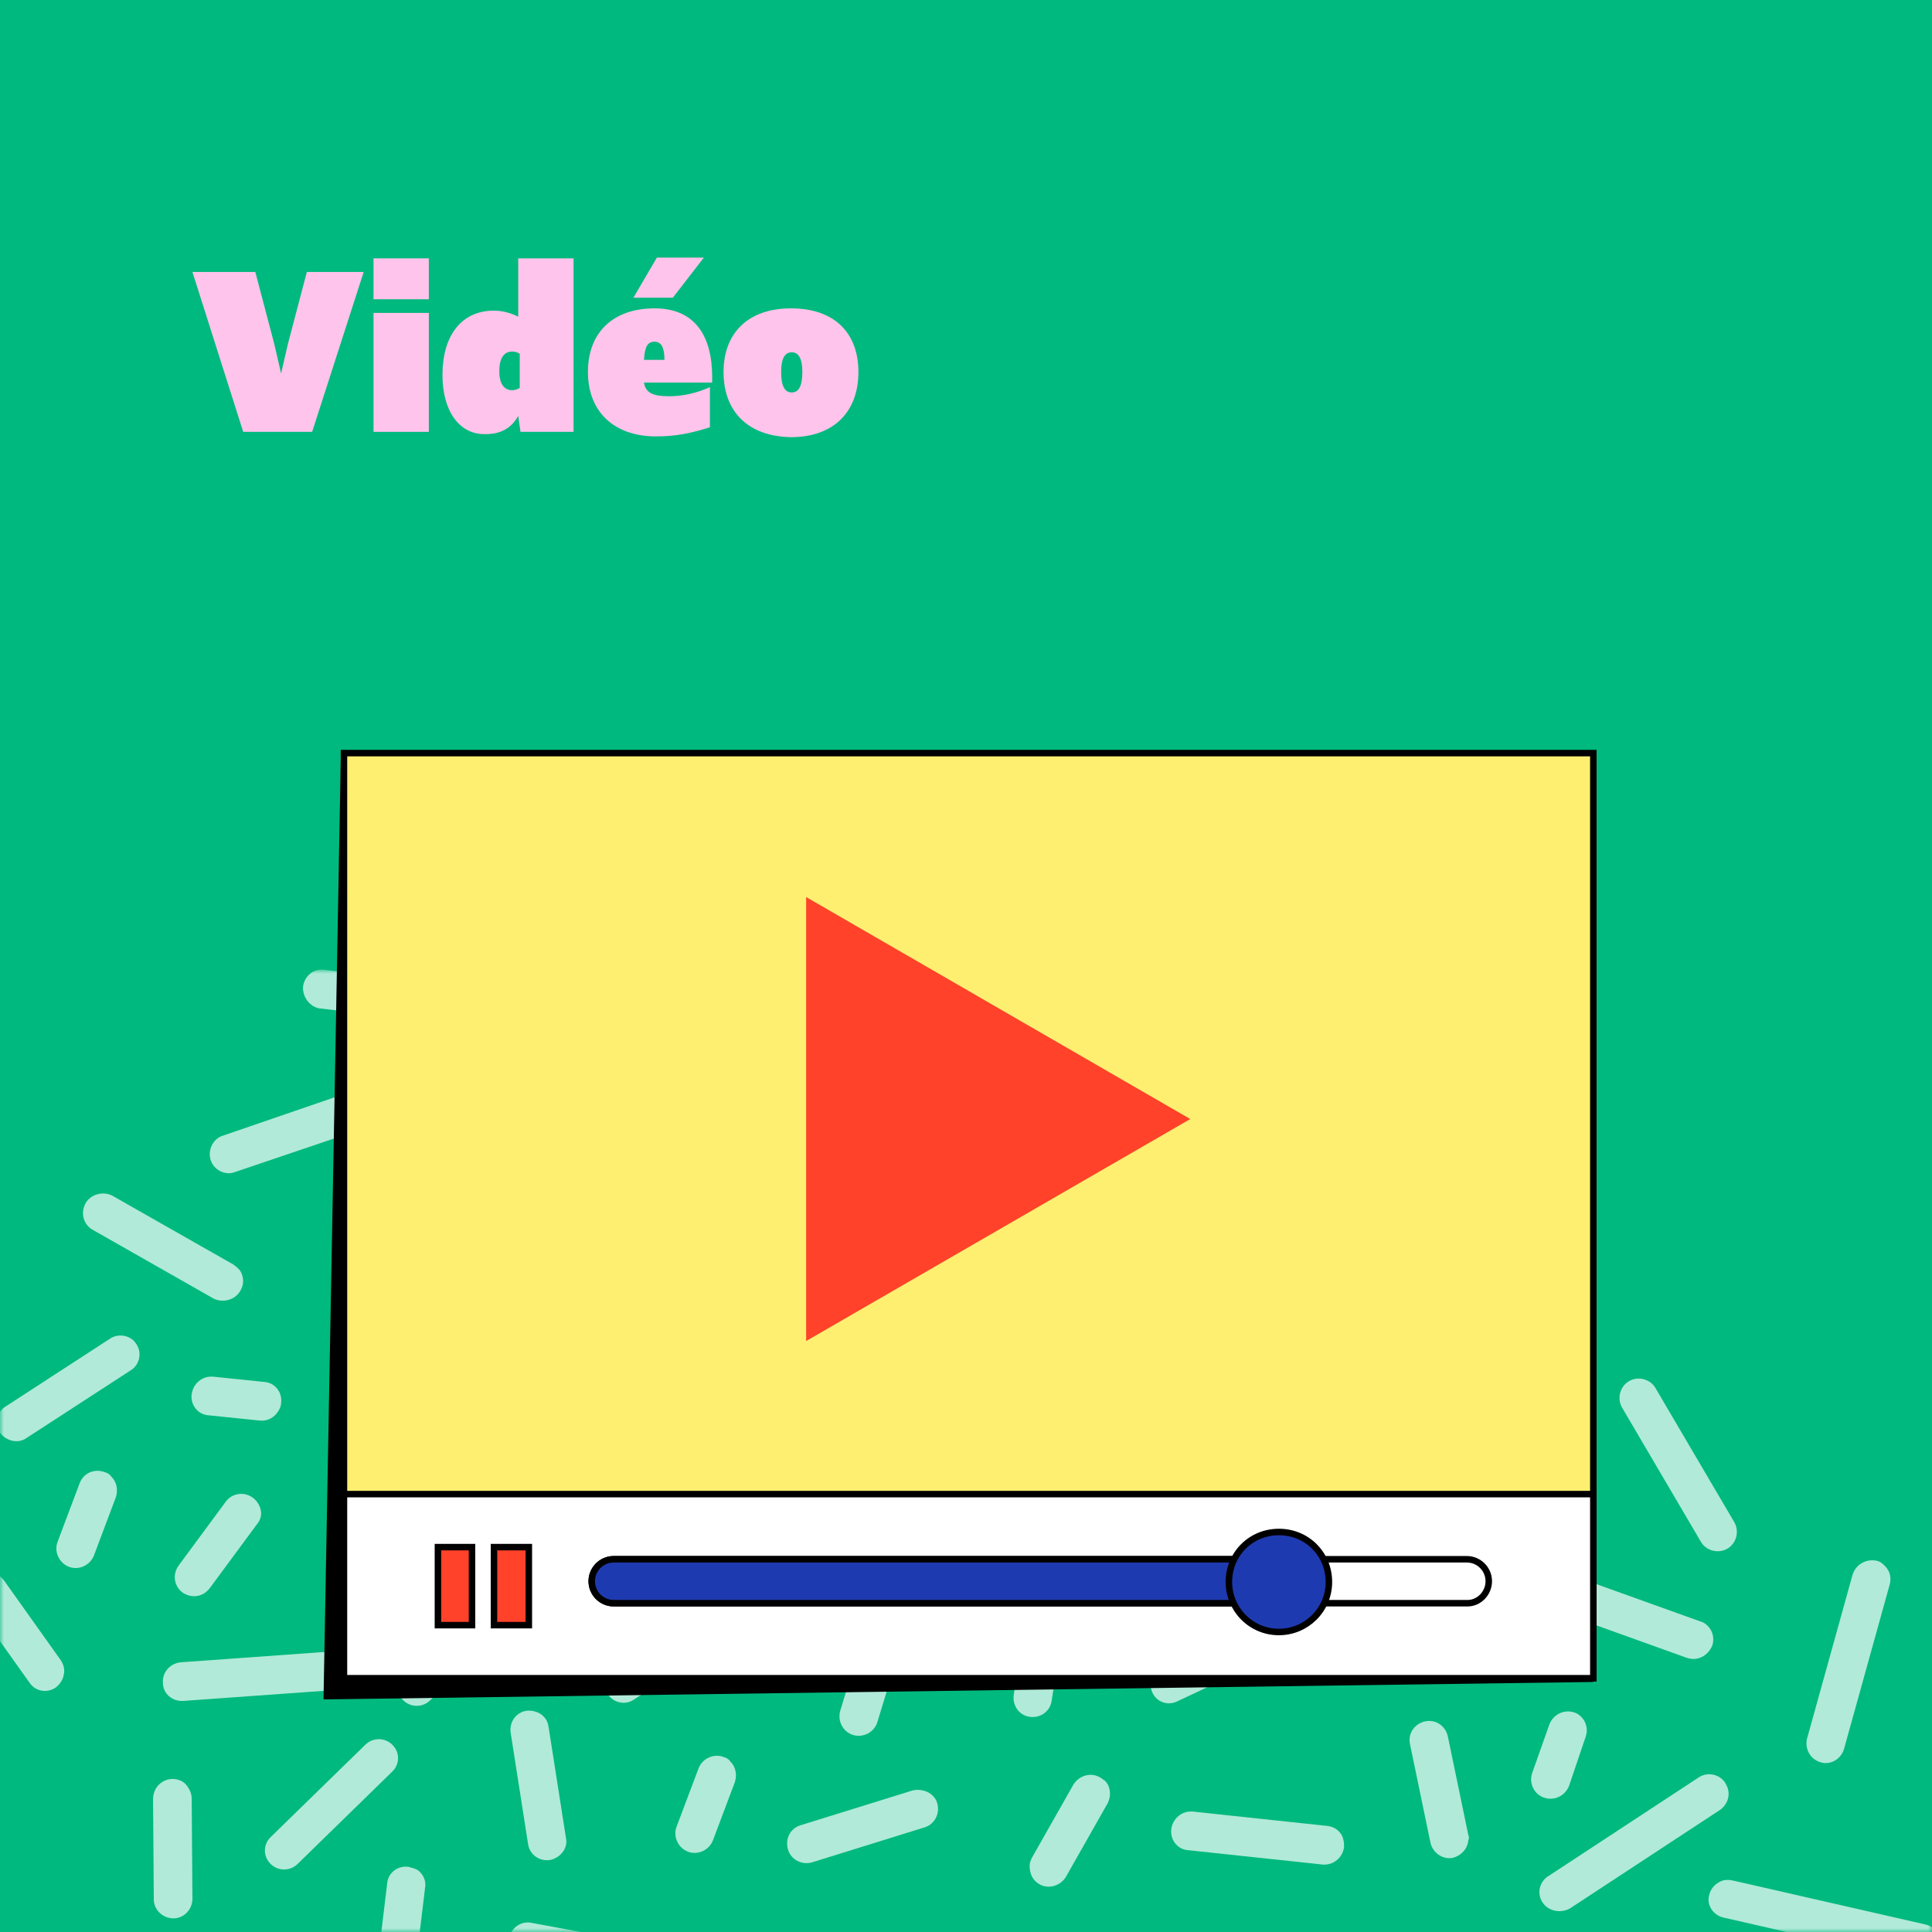 <?xml version="1.0" encoding="utf-8"?>
<!-- Generator: Adobe Illustrator 24.3.0, SVG Export Plug-In . SVG Version: 6.00 Build 0)  -->
<svg version="1.1" id="Calque_1" xmlns="http://www.w3.org/2000/svg" xmlns:xlink="http://www.w3.org/1999/xlink" x="0px" y="0px"
	 viewBox="0 0 255 255" style="enable-background:new 0 0 255 255;" xml:space="preserve">
<style type="text/css">
	.st0{fill-rule:evenodd;clip-rule:evenodd;fill:#00B97E;}
	.st1{opacity:0.695;}
	.st2{filter:url(#Adobe_OpacityMaskFilter);}
	.st3{fill-rule:evenodd;clip-rule:evenodd;fill:#FFFFFF;}
	.st4{mask:url(#mask-2_1_);}
	.st5{fill-rule:evenodd;clip-rule:evenodd;}
	.st6{fill-rule:evenodd;clip-rule:evenodd;fill:#FFEF71;}
	.st7{fill:none;stroke:#000000;stroke-width:0.856;}
	.st8{fill-rule:evenodd;clip-rule:evenodd;fill:#1E3AB0;}
	.st9{fill-rule:evenodd;clip-rule:evenodd;fill:#FF4229;}
	.st10{enable-background:new    ;}
	.st11{fill:#FFC4EB;}
</style>
<g id="UI_V1">
	<g id="Home" transform="translate(-735, -1530)">
		<g id="EXPERTISES-Copy" transform="translate(165, 1420)">
			<g id="video" transform="translate(570, 110)">
				<g id="Rectangle-Copy-5">
					<rect id="path-1_1_" y="0" class="st0" width="255" height="255"/>
				</g>
				<g id="Group-146-Copy-2" class="st1">
					<defs>
						<filter id="Adobe_OpacityMaskFilter" filterUnits="userSpaceOnUse" x="-4" y="128" width="260" height="145">
							<feColorMatrix  type="matrix" values="1 0 0 0 0  0 1 0 0 0  0 0 1 0 0  0 0 0 1 0"/>
						</filter>
					</defs>
					<mask maskUnits="userSpaceOnUse" x="-4" y="128" width="260" height="145" id="mask-2_1_">
						<g class="st2">
							<rect id="path-1_2_" y="0" class="st3" width="255" height="255"/>
						</g>
					</mask>
					<g class="st4">
						<g transform="translate(-4, 128)">
							<path id="Fill-14" class="st3" d="M222.5,55.2l10.4,17.7c0.7,1.2,0.3,2.8-0.9,3.5c-1.2,0.7-2.8,0.3-3.5-0.9l-10.4-17.7
								c-0.7-1.2-0.3-2.8,0.9-3.5C220.2,53.6,221.8,54,222.5,55.2"/>
							<path id="Fill-16" class="st3" d="M226.6,90.8l-19.5-7c-1.3-0.5-2-1.9-1.5-3.3c0.5-1.3,1.9-2,3.3-1.5l19.5,7
								c0.4,0.1,0.7,0.3,1,0.6c0.7,0.7,0.9,1.7,0.6,2.6C229.4,90.6,228,91.3,226.6,90.8"/>
							<path id="Fill-18" class="st3" d="M206.2,106.1l2.3-6.5c0.5-1.3,1.9-2,3.2-1.6c0.4,0.1,0.7,0.3,1,0.6
								c0.7,0.7,0.9,1.7,0.6,2.6l-2.2,6.5c-0.5,1.3-1.9,2-3.2,1.6C206.5,108.9,205.8,107.4,206.2,106.1"/>
							<path id="Fill-22" class="st3" d="M31.5,58.8c-1.4-0.1-2.4-1.4-2.2-2.8c0.2-1.4,1.4-2.4,2.8-2.3l6.8,0.7
								c1.4,0.1,2.4,1.4,2.2,2.8c0,0.4-0.2,0.8-0.4,1.1c-0.5,0.8-1.4,1.3-2.4,1.2L31.5,58.8z"/>
							<path id="Fill-26" class="st3" d="M160.8,116.2c-1.4-0.1-2.4-1.4-2.2-2.8c0.2-1.4,1.4-2.4,2.8-2.3l17.8,1.9
								c1,0.1,1.9,0.8,2.1,1.8c0.1,0.3,0.1,0.7,0.1,1c-0.2,1.4-1.4,2.4-2.8,2.3L160.8,116.2z"/>
							<path id="Fill-28" class="st3" d="M192.8,115.2l-2.7-13c-0.3-1.4,0.6-2.7,2-3c1.4-0.3,2.7,0.6,3,2l2.7,13
								c0.1,0.2,0.1,0.5,0,0.7c-0.1,1.1-0.9,2-2,2.3C194.5,117.5,193.1,116.6,192.8,115.2"/>
							<path id="Fill-34" class="st3" d="M251.7,78c0.5,0.1,0.8,0.4,1.1,0.7c0.6,0.6,0.9,1.5,0.6,2.5l-6,21.6
								c-0.4,1.4-1.8,2.2-3.1,1.8c-1.4-0.4-2.1-1.8-1.8-3.1l6-21.6C248.9,78.5,250.3,77.7,251.7,78"/>
							<path id="Fill-36" class="st3" d="M207.6,123.1c-0.8-1.2-0.4-2.8,0.8-3.5l19.8-13c1.2-0.8,2.8-0.4,3.5,0.7
								c0.1,0.2,0.2,0.4,0.3,0.6c0.4,1.1,0,2.3-1,3l-19.8,13C209.9,124.6,208.3,124.2,207.6,123.1"/>
							<path id="Fill-38" class="st3" d="M229.6,122.1c0.2-0.9,0.9-1.6,1.8-1.9c0.4-0.1,0.8-0.1,1.3,0l25.4,5.8
								c1.4,0.3,2.2,1.7,1.9,3c-0.3,1.4-1.7,2.2-3.1,1.9l-25.4-5.8C230.1,124.8,229.2,123.4,229.6,122.1"/>
							<path id="Fill-52" class="st3" d="M106,67.9l6,3.2c1.2,0.7,1.7,2.2,1,3.4c-0.2,0.4-0.5,0.7-0.8,0.9c-0.8,0.5-1.8,0.6-2.7,0.2
								l-6-3.2c-1.2-0.7-1.7-2.2-1-3.4C103.2,67.7,104.7,67.3,106,67.9"/>
							<path id="Fill-54" class="st3" d="M57.9,118.4c0.4,0.1,0.8,0.2,1.2,0.4c0.7,0.5,1.2,1.4,1,2.4l-2.6,21.6
								c-0.2,1.4-1.4,2.4-2.8,2.2c-1.4-0.2-2.4-1.4-2.2-2.8l2.6-21.6C55.2,119.2,56.5,118.2,57.9,118.4"/>
							<path id="Fill-56" class="st3" d="M71.2,127.8c0.3-1.4,1.6-2.3,3-2l21,3.9c0.5,0.1,1,0.4,1.3,0.7c0.6,0.6,0.8,1.4,0.7,2.3
								c-0.3,1.4-1.6,2.3-3,2l-21-3.9C71.9,130.5,71,129.2,71.2,127.8"/>
							<path id="Fill-60" class="st3" d="M26.8,106.8c0.7,0,1.4,0.3,1.8,0.8c0.4,0.5,0.7,1.1,0.7,1.8l0.1,13.2
								c0,1.4-1.1,2.6-2.5,2.6c-1.4,0-2.6-1.1-2.6-2.5l-0.1-13.2C24.2,107.9,25.4,106.8,26.8,106.8"/>
							<path id="Fill-70" class="st3" d="M1.1,80.1c1.1-0.8,2.7-0.6,3.5,0.6L12,91.1c0.4,0.6,0.6,1.3,0.4,2c-0.1,0.6-0.5,1.2-1,1.6
								c-1.1,0.8-2.7,0.6-3.5-0.6L0.5,83.7C-0.3,82.5-0.1,81,1.1,80.1"/>
							<path id="Fill-72" class="st3" d="M158,75.8c-1.1,0.9-2.7,0.7-3.6-0.4c-0.9-1.1-0.7-2.7,0.5-3.6l22.7-17.7
								c1.1-0.9,2.7-0.7,3.6,0.4c0.3,0.4,0.5,0.9,0.5,1.4c0,0.8-0.3,1.6-1,2.1L158,75.8z"/>
							<path id="Fill-74" class="st3" d="M209.3,33.9c0.5,0.1,1,0.4,1.4,0.7c0.5,0.6,0.8,1.4,0.7,2.2L209,50.6l-1.1,6.7
								c-0.2,1.4-1.6,2.3-2.9,2.1c-1.3-0.2-2.2-1.4-2.1-2.7c0-0.1,0-0.1,0-0.2l3.5-20.5C206.6,34.6,207.9,33.6,209.3,33.9"/>
							<path id="Fill-76" class="st3" d="M174.8,35.4l14.2,6.1c0.3,0.1,0.6,0.3,0.8,0.6c0.7,0.7,0.9,1.8,0.5,2.8
								c-0.6,1.3-2.1,1.9-3.3,1.3l-14.2-6.1c-1.3-0.6-1.9-2-1.3-3.3C172,35.5,173.5,34.9,174.8,35.4"/>
							<path id="Fill-78" class="st3" d="M142.6,24.9c0.7,0.8,1,1.9,0.4,2.9l-11.9,22.9c-0.6,1.3-2.2,1.7-3.4,1.1
								c-1.2-0.6-1.7-2.2-1.1-3.4l11.9-22.9c0.6-1.3,2.2-1.7,3.4-1.1C142.2,24.6,142.4,24.8,142.6,24.9"/>
							<path id="Fill-80" class="st3" d="M102.1,43.3c-1.2,0.7-2.8,0.2-3.4-1c-0.7-1.2-0.2-2.8,1.1-3.4l20.4-10.9
								c1-0.5,2.2-0.3,3,0.5c0.2,0.2,0.3,0.4,0.4,0.6c0.7,1.2,0.2,2.8-1.1,3.4L102.1,43.3z"/>
							<path id="Fill-82" class="st3" d="M95.4,49.9c0.3-0.5,0.7-0.9,1.1-1.2c0.7-0.4,1.5-0.4,2.3,0l19.7,9.6
								c1.3,0.6,1.8,2.1,1.2,3.4c-0.6,1.3-2.1,1.8-3.4,1.2l-19.7-9.6C95.3,52.7,94.8,51.2,95.4,49.9"/>
							<path id="Fill-84" class="st3" d="M130.5,73c-1-1-1-2.6,0-3.6l15.3-15c1-1,2.6-1,3.6,0c1,1,1,2.6-0.1,3.6l-15.3,15
								C133.1,74,131.5,74,130.5,73"/>
							<path id="Fill-86" class="st3" d="M143.6,75.2c0.6,0.1,1.1,0.3,1.4,0.7c0.5,0.6,0.8,1.3,0.7,2.2l-2.9,18.4
								c-0.2,1.4-1.5,2.3-2.9,2.1c-1.4-0.2-2.3-1.5-2.1-2.9l2.9-18.4C140.9,75.9,142.2,74.9,143.6,75.2"/>
							<path id="Fill-88" class="st3" d="M124.2,84.9l-4.4,14.4c-0.4,1.3-1.8,2.1-3.2,1.7c-1.3-0.4-2.1-1.8-1.7-3.2l4.4-14.4
								c0.2-0.8,0.9-1.4,1.6-1.7c0.5-0.2,1-0.2,1.6,0C123.9,82.1,124.7,83.5,124.2,84.9"/>
							<path id="Fill-90" class="st3" d="M156.1,95.4c-0.6-1.3,0-2.8,1.2-3.4l16.8-8c0.3-0.1,0.6-0.2,0.9-0.2c0.7,0,1.4,0.2,2,0.7
								c0.2,0.2,0.4,0.4,0.5,0.7c0.6,1.3,0,2.8-1.2,3.4l-11.9,5.6l-4.9,2.3C158.2,97.2,156.7,96.7,156.1,95.4"/>
							<path id="Fill-92" class="st3" d="M183.1,69.5c-0.8-1.2-0.5-2.7,0.7-3.5c1-0.7,2.4-0.6,3.2,0.3c0.1,0.1,0.2,0.2,0.3,0.3
								l2.1,3.1L201.9,88c0.8,1.2,0.5,2.7-0.7,3.5c-1.2,0.8-2.7,0.5-3.5-0.7l-11.9-17.5L183.1,69.5z"/>
							<path id="Fill-94" class="st3" d="M153.6,22c-0.2-1.4,0.7-2.7,2.1-3c1.2-0.2,2.4,0.5,2.8,1.6c0.1,0.1,0.1,0.3,0.1,0.4
								l0.7,3.7l3.9,21.7c0.2,1.4-0.7,2.7-2.1,3c-1.4,0.3-2.7-0.7-3-2l-3.7-20.9L153.6,22z"/>
							<path id="Fill-96" class="st3" d="M149.2,106.6c0.2,0.1,0.4,0.3,0.6,0.4c0.3,0.3,0.5,0.6,0.6,1c0.2,0.7,0.1,1.4-0.2,2
								l-5.5,9.7c-0.7,1.2-2.3,1.7-3.5,1c-0.9-0.5-1.3-1.4-1.3-2.4l0,0c0-0.4,0.1-0.7,0.3-1.1l5.5-9.7
								C146.5,106.3,148,105.9,149.2,106.6"/>
							<path id="Fill-98" class="st3" d="M127.1,109c0.3,0.3,0.5,0.6,0.6,1c0.4,1.3-0.3,2.8-1.7,3.2l-14.8,4.6
								c-1.3,0.4-2.8-0.3-3.2-1.7s0.3-2.8,1.7-3.2l14.8-4.6C125.5,108.1,126.5,108.4,127.1,109"/>
							<path id="Fill-102" class="st3" d="M39.7,118c-1-1-1-2.6,0.1-3.6l12.4-12.1c1-1,2.6-1,3.6,0c1,1,1,2.6-0.1,3.6L43.3,118
								C42.3,119,40.7,119,39.7,118"/>
							<path id="Fill-104" class="st3" d="M76.6,117.5c-1.4,0.2-2.7-0.7-2.9-2.1l-2.3-14.7c-0.2-1.4,0.7-2.7,2.1-2.9
								c0.8-0.1,1.7,0.2,2.2,0.7c0.4,0.4,0.6,0.8,0.7,1.4l2.3,14.7C79,115.9,78,117.2,76.6,117.5"/>
							<path id="Fill-108" class="st3" d="M99.5,103.9c0.4,0.1,0.7,0.3,0.9,0.6c0.7,0.7,0.9,1.7,0.6,2.7l-2.9,7.7
								c-0.5,1.3-2,2-3.3,1.5c-1.3-0.5-2-2-1.5-3.3l2.9-7.7C96.7,104.1,98.2,103.4,99.5,103.9"/>
							<path id="Fill-110" class="st3" d="M17.8,66.3c0.4,0.1,0.7,0.3,0.9,0.6c0.7,0.7,0.9,1.7,0.6,2.7l-2.9,7.7
								c-0.5,1.3-2,2-3.3,1.5c-1.3-0.5-2-2-1.5-3.3l2.9-7.7C15,66.4,16.5,65.8,17.8,66.3"/>
							<path id="Fill-112" class="st3" d="M84.2,95.6c-0.8-1.2-0.4-2.8,0.8-3.5l13.7-8.9c1-0.7,2.4-0.5,3.2,0.3
								c0.1,0.1,0.2,0.3,0.3,0.4c0.8,1.2,0.4,2.8-0.8,3.5l-13.7,8.9C86.6,97.1,85,96.8,84.2,95.6"/>
							<path id="Fill-114" class="st3" d="M4,61.1c-0.8-1.2-0.4-2.8,0.8-3.5l13.7-8.9c1-0.7,2.4-0.5,3.2,0.3
								c0.1,0.1,0.2,0.3,0.3,0.4c0.8,1.2,0.4,2.8-0.8,3.5L7.5,61.8C6.4,62.6,4.8,62.2,4,61.1"/>
							<path id="Fill-116" class="st3" d="M94.5,20.6l7.3-17.1c0.6-1.3,2-1.9,3.3-1.4c0.5,0.2,0.8,0.5,1.1,0.9
								c0.5,0.7,0.6,1.6,0.3,2.5l-7.3,17.1c-0.6,1.3-2,1.9-3.3,1.4C94.6,23.4,94,21.9,94.5,20.6"/>
							<path id="Fill-118" class="st3" d="M122.3,11.1c1-0.8,2.5-0.7,3.4,0.2c0.1,0.1,0.1,0.1,0.2,0.2c0.9,1.1,0.7,2.7-0.4,3.6
								l-9,7.3c-1.1,0.9-2.7,0.7-3.6-0.4c-0.9-1.1-0.7-2.7,0.4-3.6L122.3,11.1z"/>
							<path id="Fill-120" class="st3" d="M25.5,94.1c-0.1-1.4,1-2.6,2.4-2.7l19.5-1.4c0.8-0.1,1.5,0.2,2,0.8c0.4,0.4,0.7,1,0.7,1.6
								c0.1,1.4-1,2.6-2.4,2.7l-19.5,1.4C26.7,96.6,25.5,95.5,25.5,94.1"/>
							<path id="Fill-122" class="st3" d="M48.5,69c0.5-1.3,2-1.9,3.3-1.4l22.6,9.2c0.5,0.2,1,0.6,1.2,1.1c0.4,0.7,0.4,1.5,0.1,2.2
								c-0.5,1.3-2,1.9-3.3,1.4l-22.6-9.2C48.6,71.7,48,70.3,48.5,69"/>
							<path id="Fill-124" class="st3" d="M90.6,58.2c0.2,0.4,0.3,0.9,0.2,1.5l-3.8,20.4c-0.3,1.4-1.6,2.3-3,2.1
								c-1.4-0.2-2.3-1.6-2-3l3.8-20.4c0.3-1.4,1.6-2.3,3-2.1C89.6,56.8,90.3,57.4,90.6,58.2"/>
							<path id="Fill-126" class="st3" d="M44,2.2c0.2-1.4,1.4-2.4,2.8-2.2l15.4,1.8c0.3,0,0.5,0.1,0.8,0.2c1,0.5,1.6,1.5,1.4,2.6
								C64.3,6,63.1,7,61.7,6.9L46.2,5.1C44.9,4.9,43.9,3.6,44,2.2"/>
							<path id="Fill-128" class="st3" d="M68.4,16c-0.6-1.1-0.4-2.4,0.5-3.2c0.1-0.1,0.2-0.2,0.4-0.3L86.8,1.8
								c1.2-0.7,2.8-0.4,3.5,0.8c0.7,1.2,0.3,2.8-0.9,3.5L71.9,16.9C70.7,17.6,69.2,17.2,68.4,16"/>
							<path id="Fill-130" class="st3" d="M62.1,40.9c0.1-1.4,1.3-2.5,2.7-2.4L85.6,40c0.7,0,1.3,0.4,1.7,0.8
								c0.4,0.5,0.7,1.2,0.6,1.9c-0.1,1.4-1.3,2.5-2.7,2.4l-20.7-1.4C63.1,43.5,62,42.3,62.1,40.9"/>
							<path id="Fill-132" class="st3" d="M35.7,42.4c-0.7,1.2-2.3,1.6-3.5,1l-16-9.1c-1.2-0.7-1.6-2.2-0.9-3.5
								c0.7-1.2,2.3-1.6,3.5-1l16,9.1c0.4,0.3,0.8,0.6,1,1C36.2,40.7,36.2,41.6,35.7,42.4"/>
							<path id="Fill-134" class="st3" d="M28.1,82.2c-1.1-0.8-1.4-2.4-0.5-3.6l6.2-8.4c0.8-1.1,2.4-1.4,3.6-0.5
								c0.4,0.3,0.7,0.7,0.9,1.2c0.3,0.8,0.2,1.6-0.4,2.3l-6.2,8.4C30.8,82.8,29.3,83,28.1,82.2"/>
							<path id="Fill-136" class="st3" d="M55.5,15.9c0.3,0.3,0.5,0.6,0.6,1c0.4,1.3-0.3,2.8-1.6,3.2L35,26.7
								c-1.3,0.5-2.8-0.3-3.2-1.6c-0.4-1.3,0.3-2.8,1.6-3.2l19.5-6.7C53.8,15,54.8,15.2,55.5,15.9"/>
							<path id="Fill-138" class="st3" d="M52.9,58.3c-1.4,0.1-2.6-1-2.6-2.4l-0.8-23c-0.1-1.4,1-2.6,2.4-2.7c1,0,1.9,0.5,2.3,1.3
								c0.2,0.3,0.3,0.7,0.3,1.1l0.8,23C55.4,57.1,54.3,58.3,52.9,58.3"/>
							<path id="Fill-140" class="st3" d="M84.1,32.5l-8.7-4c-0.8-0.4-1.3-1.1-1.4-2c-0.1-0.5,0-0.9,0.2-1.4
								c0.6-1.3,2.1-1.8,3.4-1.3l8.7,4c1.3,0.6,1.8,2.1,1.2,3.4C86.8,32.5,85.3,33.1,84.1,32.5"/>
							<path id="Fill-142" class="st3" d="M65.8,64.9c-1.3-0.6-1.8-2.1-1.2-3.4l3.7-7.7c0.6-1.3,2.1-1.8,3.4-1.2
								c0.3,0.1,0.5,0.3,0.7,0.5c0.7,0.7,0.9,1.9,0.5,2.9l-3.7,7.7C68.6,65,67.1,65.5,65.8,64.9"/>
							<path id="Fill-144" class="st3" d="M57.3,92.8l4.4-4.3c1-1,2.6-1,3.6,0c1,1,1,2.6-0.1,3.6l-4.4,4.3c-1,1-2.6,1-3.6,0
								C56.2,95.4,56.2,93.8,57.3,92.8"/>
						</g>
					</g>
				</g>
				<g id="Group-21" transform="translate(42, 99)">
					<polygon id="Path-2" class="st5" points="3,0 0.7,125.3 168.3,123 					"/>
					<polygon id="Fill-1" class="st6" points="3.4,122.5 168.3,122.5 168.3,0.4 3.4,0.4 					"/>
					<polygon id="Stroke-2" class="st7" points="3.4,122.5 168.3,122.5 168.3,0.4 3.4,0.4 					"/>
					<polygon id="Fill-4" class="st3" points="3.4,122.5 168.3,122.5 168.3,98.2 3.4,98.2 					"/>
					<g id="Group-10" transform="translate(3, 97.903)">
						<polygon id="Stroke-5" class="st7" points="0.4,24.6 165.3,24.6 165.3,0.3 0.4,0.3 						"/>
						<path id="Stroke-7" class="st7" d="M148.7,14.7H36c-1.6,0-2.9-1.3-2.9-2.9c0-1.6,1.3-2.9,2.9-2.9h112.6c1.6,0,2.9,1.3,2.9,2.9
							C151.5,13.4,150.2,14.7,148.7,14.7z"/>
						<path id="Fill-8" class="st8" d="M120.9,14.7H36c-1.6,0-2.9-1.3-2.9-2.9c0-1.6,1.3-2.9,2.9-2.9h84.9c1.6,0,2.9,1.3,2.9,2.9
							C123.7,13.4,122.5,14.7,120.9,14.7"/>
						<path id="Stroke-9" class="st7" d="M120.9,14.7H36c-1.6,0-2.9-1.3-2.9-2.9c0-1.6,1.3-2.9,2.9-2.9h84.9c1.6,0,2.9,1.3,2.9,2.9
							C123.7,13.4,122.5,14.7,120.9,14.7z"/>
					</g>
					<polygon id="Fill-11" class="st9" points="115.1,48.7 64.4,19.4 64.4,78 					"/>
					<g id="Group-16" transform="translate(120, 102.903)">
						<path id="Fill-12" class="st8" d="M0.2,6.9c0,3.6,2.9,6.6,6.6,6.6c3.6,0,6.6-2.9,6.6-6.6s-2.9-6.6-6.6-6.6
							C3.1,0.3,0.2,3.2,0.2,6.9"/>
						<path id="Stroke-14" class="st7" d="M0.2,6.9c0,3.6,2.9,6.6,6.6,6.6c3.6,0,6.6-2.9,6.6-6.6s-2.9-6.6-6.6-6.6
							C3.1,0.3,0.2,3.2,0.2,6.9z"/>
					</g>
					<polygon id="Fill-17" class="st9" points="15.8,115.5 20.3,115.5 20.3,105.2 15.8,105.2 					"/>
					<polygon id="Stroke-18" class="st7" points="15.8,115.5 20.3,115.5 20.3,105.2 15.8,105.2 					"/>
					<polygon id="Fill-19" class="st9" points="23.2,115.5 27.8,115.5 27.8,105.2 23.2,105.2 					"/>
					<polygon id="Stroke-20" class="st7" points="23.2,115.5 27.8,115.5 27.8,105.2 23.2,105.2 					"/>
				</g>
				<g class="st10">
					<path class="st11" d="M25.4,35.9h8.3l2.5,9.5l0.9,3.9l0.9-3.9l2.5-9.5H48L41.2,57h-9.1L25.4,35.9z"/>
					<path class="st11" d="M49.3,34.1h7.3v5.4h-7.3V34.1z M49.3,41.3h7.3V57h-7.3V41.3z"/>
					<path class="st11" d="M58.4,49.5c0-5.2,2.5-8.5,6.8-8.5c1.1,0,2.2,0.3,3.2,0.8v-7.7h7.3V57h-7l-0.3-2.1
						c-0.9,1.6-2.3,2.4-4.3,2.4C60.6,57.4,58.4,54.2,58.4,49.5z M68.6,51.2v-4.5c-0.3-0.2-0.6-0.3-1-0.3c-1.1,0-1.7,0.9-1.7,2.6
						c0,1.6,0.6,2.5,1.7,2.5C67.9,51.5,68.3,51.4,68.6,51.2z"/>
					<path class="st11" d="M77.6,49.1c0-5.2,3.3-8.4,8.8-8.4c5.3,0,7.6,3.6,7.6,9.1v0.7H85c0.2,1.3,1.1,1.8,3.3,1.8
						c1.8,0,3.6-0.4,5.4-1.2v5.3c-2.6,0.8-4.5,1.2-7.1,1.2C81,57.6,77.6,54.3,77.6,49.1z M83.6,39.3l3.1-5.3h6.2l-4.1,5.3H83.6z
						 M85,47.5h2.7c0-1.6-0.4-2.4-1.3-2.4C85.5,45.1,85.1,45.7,85,47.5z"/>
					<path class="st11" d="M95.5,49.1c0-5.1,3.2-8.4,8.9-8.4c5.8,0,8.9,3.3,8.9,8.4c0,5.2-3.2,8.6-8.9,8.6
						C98.7,57.6,95.5,54.3,95.5,49.1z M105.9,49.1c0-1.8-0.5-2.6-1.4-2.6c-0.9,0-1.4,0.8-1.4,2.6c0,1.9,0.5,2.7,1.4,2.7
						C105.4,51.8,105.9,51,105.9,49.1z"/>
				</g>
			</g>
		</g>
	</g>
</g>
</svg>
